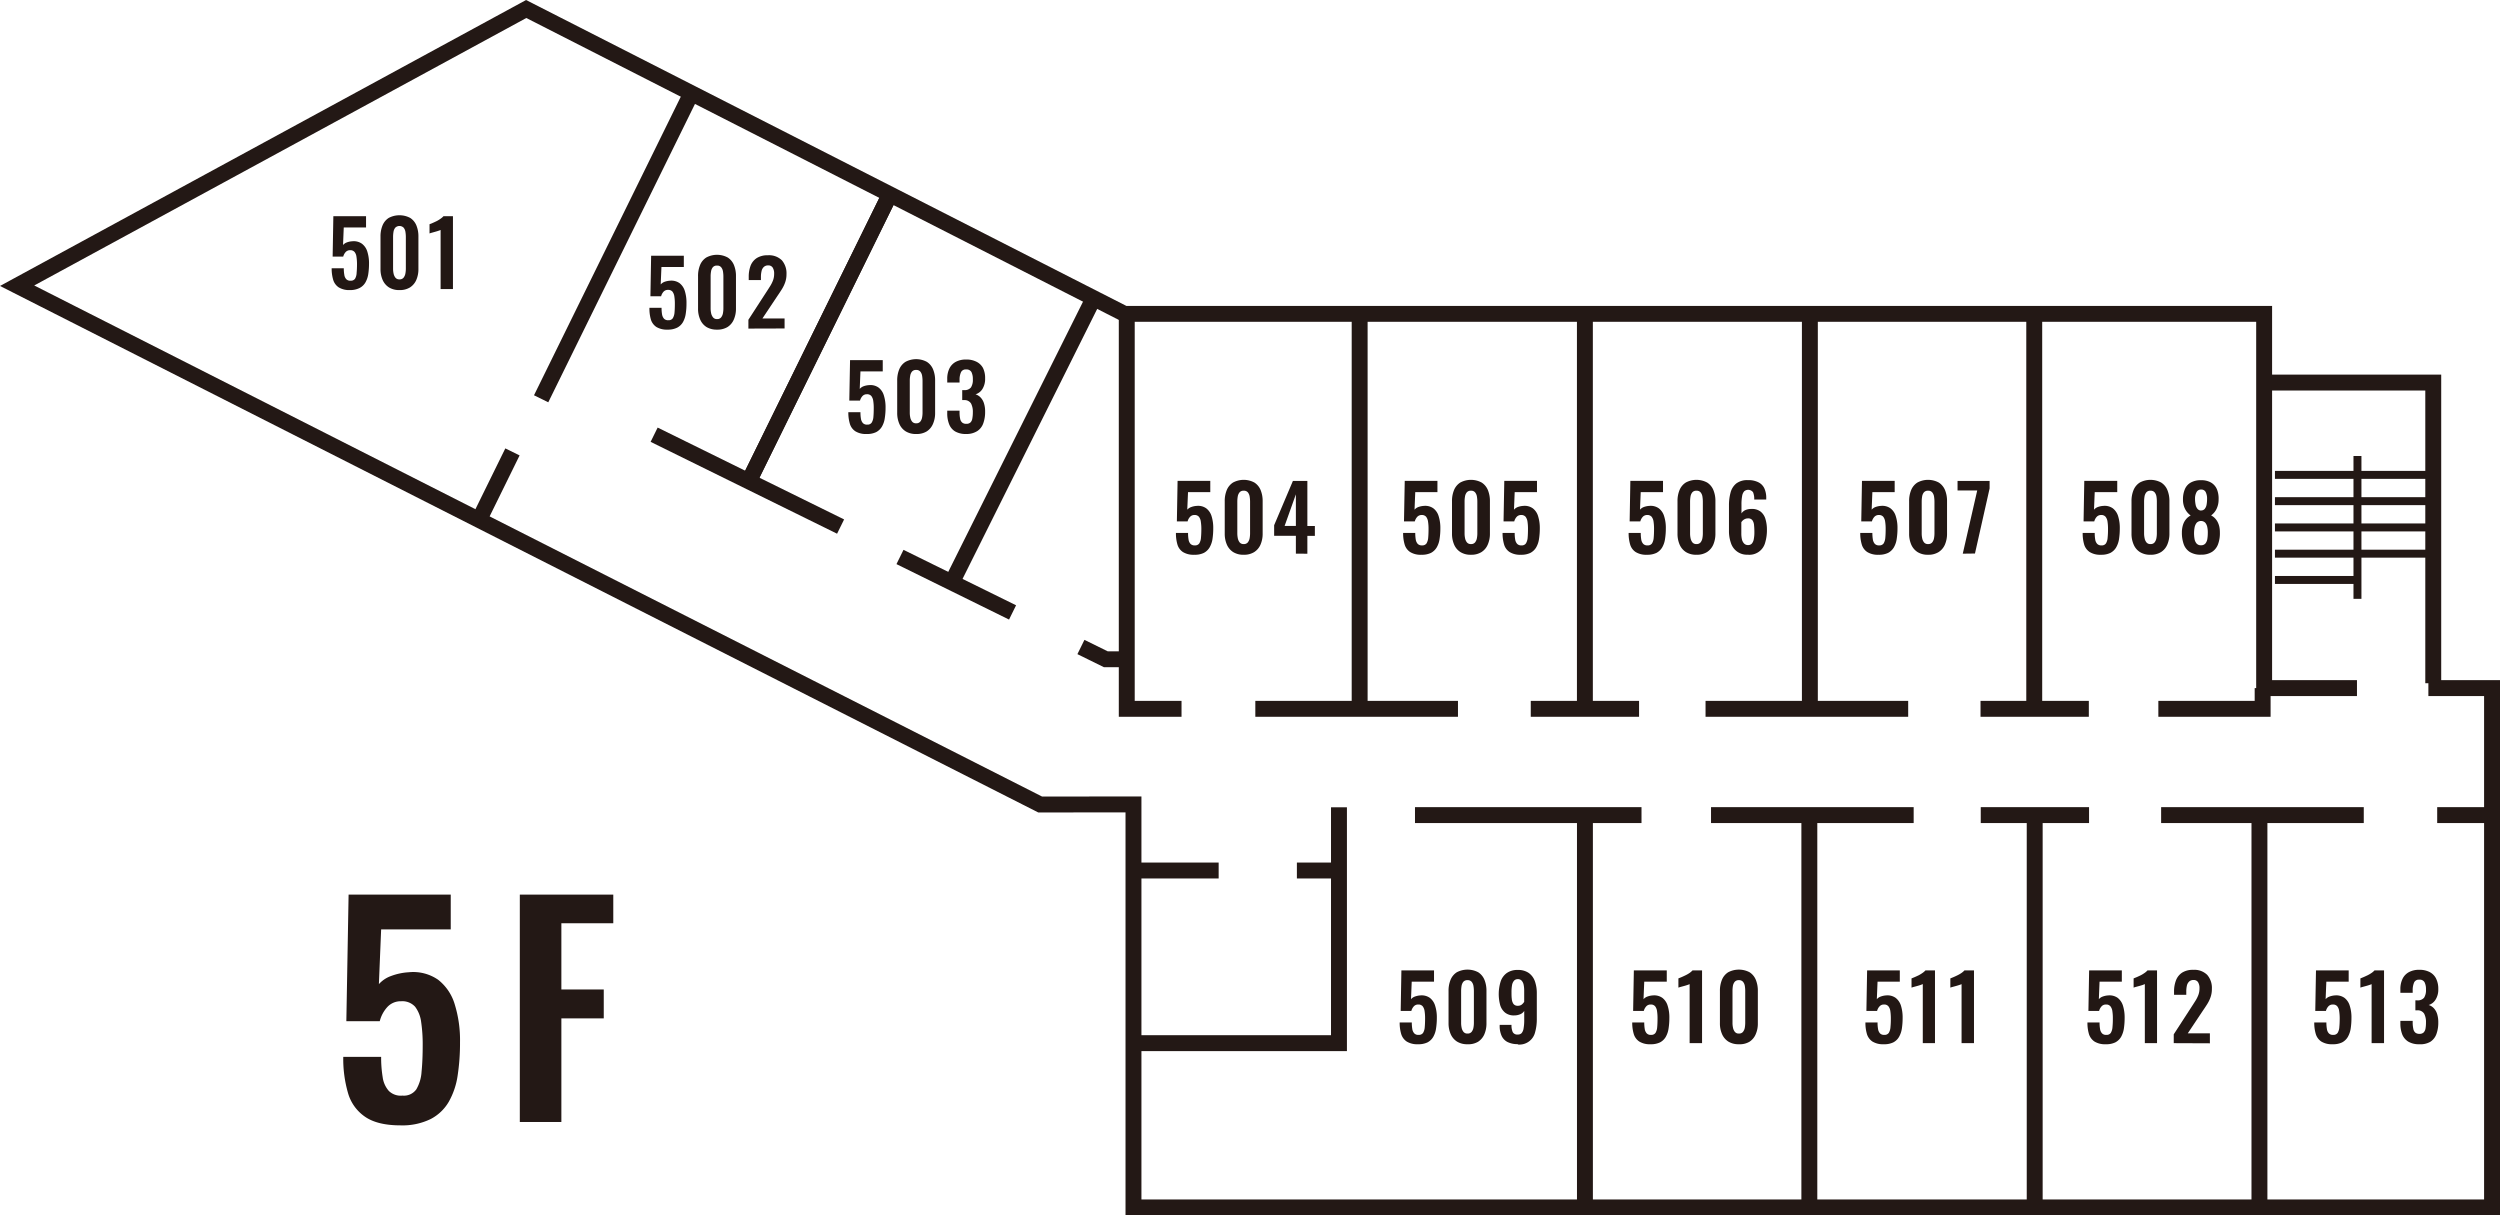 <?xml version="1.0" encoding="utf-8"?><svg xmlns="http://www.w3.org/2000/svg" viewBox="0 0 665.96 323.76"><defs><style>.cls-1,.cls-2{fill:none;stroke:#231815;stroke-miterlimit:10;}.cls-1{stroke-width:4.24px;}.cls-2{stroke-width:2.12px;}.cls-3{fill:#221714;}.cls-4{fill:#231815;}</style></defs><title>5f</title><g id="レイヤー_2" data-name="レイヤー 2"><g id="ROOM下層"><polyline class="cls-1" points="627.86 183.3 603.13 183.3 603.13 83.61 299.54 83.61 140.17 2.4 4.56 76.11 277.09 214.31 301.94 214.28 301.94 321.64 663.84 321.64 663.84 183.3 646.88 183.3"/><line class="cls-1" x1="422.19" y1="83.29" x2="422.19" y2="190.25"/><line class="cls-1" x1="362.19" y1="83.29" x2="362.19" y2="190.25"/><line class="cls-1" x1="541.89" y1="83.29" x2="541.89" y2="190.25"/><polyline class="cls-1" points="314.74 188.82 300.15 188.82 300.15 83.61"/><line class="cls-1" x1="388.38" y1="188.82" x2="334.4" y2="188.82"/><line class="cls-1" x1="482.12" y1="83.29" x2="482.12" y2="190.25"/><line class="cls-1" x1="508.31" y1="188.82" x2="454.33" y2="188.82"/><line class="cls-1" x1="601.88" y1="322.66" x2="601.88" y2="215.69"/><line class="cls-1" x1="575.69" y1="217.13" x2="629.67" y2="217.13"/><line class="cls-1" x1="649.23" y1="217.13" x2="664.56" y2="217.13"/><line class="cls-1" x1="481.98" y1="322.66" x2="481.98" y2="215.69"/><line class="cls-1" x1="455.79" y1="217.13" x2="509.77" y2="217.13"/><line class="cls-1" x1="376.93" y1="217.13" x2="437.27" y2="217.13"/><polyline class="cls-1" points="574.95 188.82 602.73 188.82 602.73 183.3"/><polyline class="cls-1" points="604.43 101.91 648.18 101.91 648.18 182"/><line class="cls-2" x1="627.99" y1="121.47" x2="627.99" y2="159.52"/><line class="cls-1" x1="542.01" y1="217.17" x2="542.01" y2="321.64"/><line class="cls-1" x1="422.2" y1="217.17" x2="422.2" y2="321.64"/><line class="cls-2" x1="606.01" y1="126.5" x2="648" y2="126.5"/><line class="cls-2" x1="606.01" y1="133.5" x2="648" y2="133.5"/><line class="cls-2" x1="606.01" y1="140.5" x2="648" y2="140.5"/><line class="cls-2" x1="606.01" y1="147.49" x2="648" y2="147.49"/><line class="cls-2" x1="606.01" y1="154.49" x2="628.08" y2="154.49"/><polyline class="cls-1" points="356.68 215.05 356.68 277.88 301.94 277.88"/><line class="cls-1" x1="345.47" y1="231.89" x2="356.68" y2="231.89"/><line class="cls-1" x1="301.78" y1="231.89" x2="324.63" y2="231.89"/><line class="cls-1" x1="527.64" y1="217.13" x2="556.49" y2="217.13"/><line class="cls-1" x1="527.58" y1="188.82" x2="556.43" y2="188.82"/><line class="cls-1" x1="407.77" y1="188.82" x2="436.62" y2="188.82"/><line class="cls-1" x1="236.53" y1="52.85" x2="199.47" y2="128.22"/><line class="cls-1" x1="239.74" y1="148.37" x2="269.73" y2="163.14"/><line class="cls-1" x1="174.25" y1="115.8" x2="223.92" y2="140.27"/><line class="cls-1" x1="253.57" y1="155.14" x2="291.33" y2="79.43"/><polyline class="cls-1" points="287.94 172.35 294.58 175.62 300.24 175.62"/><line class="cls-1" x1="236.53" y1="52.85" x2="199.47" y2="128.22"/><line class="cls-1" x1="183.38" y1="26.44" x2="144.15" y2="106.23"/><line class="cls-1" x1="136.51" y1="120.38" x2="127.47" y2="138.77"/><path class="cls-3" d="M93.23,77.27a5.34,5.34,0,0,1-3-.72,3.68,3.68,0,0,1-1.47-2,10.44,10.44,0,0,1-.41-3.08h3.23a9.85,9.85,0,0,0,.14,1.73,2.15,2.15,0,0,0,.52,1.17,1.45,1.45,0,0,0,1.16.4,1.31,1.31,0,0,0,1.19-.54A3.38,3.38,0,0,0,95,72.68c.06-.64.1-1.4.1-2.26a12.42,12.42,0,0,0-.14-2,2.54,2.54,0,0,0-.51-1.3,1.47,1.47,0,0,0-1.2-.47,1.56,1.56,0,0,0-1.15.47,2.91,2.91,0,0,0-.67,1.23H88.61L88.8,57.6h8.71v3H91.57l-.19,4.67a2.43,2.43,0,0,1,1-.69,4.83,4.83,0,0,1,1.52-.31,3.72,3.72,0,0,1,2.49.64A4.12,4.12,0,0,1,97.84,67a10.17,10.17,0,0,1,.46,3.26A18.89,18.89,0,0,1,98.1,73a6.44,6.44,0,0,1-.76,2.24,3.83,3.83,0,0,1-1.54,1.47A5.48,5.48,0,0,1,93.23,77.27Z"/><path class="cls-3" d="M106.41,77.27a5.08,5.08,0,0,1-2.81-.72,4.5,4.5,0,0,1-1.68-2,7.21,7.21,0,0,1-.56-2.92V63.05a7.66,7.66,0,0,1,.54-3,4.34,4.34,0,0,1,1.65-2,6.12,6.12,0,0,1,5.72,0,4.34,4.34,0,0,1,1.65,2,7.66,7.66,0,0,1,.54,3v8.59a7.21,7.21,0,0,1-.56,2.92,4.5,4.5,0,0,1-1.68,2A5.08,5.08,0,0,1,106.41,77.27Zm0-2.85a1.31,1.31,0,0,0,1.1-.46,2.45,2.45,0,0,0,.48-1.1,6.88,6.88,0,0,0,.12-1.26V63.1a8.42,8.42,0,0,0-.11-1.33,2.33,2.33,0,0,0-.47-1.11,1.59,1.59,0,0,0-2.24,0,2.33,2.33,0,0,0-.47,1.11,8.42,8.42,0,0,0-.11,1.33v8.5a6.13,6.13,0,0,0,.13,1.26,2.58,2.58,0,0,0,.49,1.1A1.28,1.28,0,0,0,106.41,74.42Z"/><path class="cls-3" d="M117.37,77V61.26a4.39,4.39,0,0,1-.56.21c-.28.1-.59.19-.92.28L115,62a5.6,5.6,0,0,0-.58.19V59.73l.84-.34c.33-.14.69-.31,1.06-.49a7.6,7.6,0,0,0,1-.61,4.06,4.06,0,0,0,.81-.69h2.53V77Z"/><path class="cls-3" d="M177.85,87.81a5.41,5.41,0,0,1-3-.71,3.68,3.68,0,0,1-1.47-2A10.44,10.44,0,0,1,173,82h3.23a9.92,9.92,0,0,0,.13,1.73,2.27,2.27,0,0,0,.53,1.17,1.47,1.47,0,0,0,1.16.4,1.29,1.29,0,0,0,1.18-.54,3.51,3.51,0,0,0,.45-1.51c.06-.64.09-1.4.09-2.26a12.52,12.52,0,0,0-.13-2,2.81,2.81,0,0,0-.51-1.31,1.48,1.48,0,0,0-1.2-.46,1.54,1.54,0,0,0-1.15.46,2.9,2.9,0,0,0-.67,1.24h-2.85l.19-10.8h8.71v3H176.2L176,75.78a2.54,2.54,0,0,1,1-.7,5.39,5.39,0,0,1,1.52-.31,3.78,3.78,0,0,1,2.49.65,4.12,4.12,0,0,1,1.41,2.08,10.43,10.43,0,0,1,.45,3.26,17.65,17.65,0,0,1-.2,2.82,6.43,6.43,0,0,1-.75,2.24,3.79,3.79,0,0,1-1.55,1.47A5.49,5.49,0,0,1,177.85,87.81Z"/><path class="cls-3" d="M191,87.81a5.2,5.2,0,0,1-2.82-.71,4.41,4.41,0,0,1-1.67-2,7.08,7.08,0,0,1-.56-2.92V73.6a7.62,7.62,0,0,1,.54-3,4.28,4.28,0,0,1,1.65-2,6,6,0,0,1,5.72,0,4.34,4.34,0,0,1,1.65,2,7.62,7.62,0,0,1,.54,3v8.59a7.08,7.08,0,0,1-.57,2.92,4.41,4.41,0,0,1-1.67,2A5.16,5.16,0,0,1,191,87.81ZM191,85a1.31,1.31,0,0,0,1.1-.46,2.45,2.45,0,0,0,.48-1.1,6.91,6.91,0,0,0,.12-1.27V73.65a8.42,8.42,0,0,0-.11-1.33,2.33,2.33,0,0,0-.47-1.11,1.32,1.32,0,0,0-1.12-.46,1.34,1.34,0,0,0-1.13.46,2.32,2.32,0,0,0-.46,1.11,7.39,7.39,0,0,0-.11,1.33v8.49a6.15,6.15,0,0,0,.13,1.27,2.58,2.58,0,0,0,.49,1.1A1.28,1.28,0,0,0,191,85Z"/><path class="cls-3" d="M199.36,87.53V85.18l4.79-7.39q.53-.81,1-1.56a8.52,8.52,0,0,0,.77-1.54,5,5,0,0,0,.3-1.76,2.92,2.92,0,0,0-.39-1.65,1.33,1.33,0,0,0-1.19-.58,1.62,1.62,0,0,0-1.2.44,2.15,2.15,0,0,0-.58,1.12,6.59,6.59,0,0,0-.16,1.53v.82h-3.25v-.87a8.27,8.27,0,0,1,.51-3,4.27,4.27,0,0,1,1.64-2,5.29,5.29,0,0,1,2.94-.74,4.88,4.88,0,0,1,3.74,1.34A5.31,5.31,0,0,1,209.51,73a6.46,6.46,0,0,1-.34,2.17,8.94,8.94,0,0,1-.88,1.85c-.37.59-.77,1.2-1.2,1.82l-4,6H209v2.66Z"/><path class="cls-3" d="M230.86,115.61a5.32,5.32,0,0,1-3-.72,3.62,3.62,0,0,1-1.47-2,10.56,10.56,0,0,1-.41-3.09h3.23a10,10,0,0,0,.13,1.74,2.27,2.27,0,0,0,.53,1.17,1.47,1.47,0,0,0,1.16.4,1.29,1.29,0,0,0,1.18-.54,3.37,3.37,0,0,0,.45-1.51c.06-.65.09-1.4.09-2.26a12.43,12.43,0,0,0-.13-2,2.77,2.77,0,0,0-.51-1.31,1.48,1.48,0,0,0-1.2-.47,1.55,1.55,0,0,0-1.15.47,2.91,2.91,0,0,0-.67,1.23h-2.85l.2-10.79h8.71v3h-5.94l-.19,4.67a2.54,2.54,0,0,1,1-.7,5.13,5.13,0,0,1,1.52-.31,3.72,3.72,0,0,1,2.49.65,4.07,4.07,0,0,1,1.41,2.08,10.39,10.39,0,0,1,.46,3.25,17.72,17.72,0,0,1-.21,2.83,6.18,6.18,0,0,1-.75,2.23,3.88,3.88,0,0,1-1.55,1.48A5.46,5.46,0,0,1,230.86,115.61Z"/><path class="cls-3" d="M244.05,115.61a5.05,5.05,0,0,1-2.81-.72,4.41,4.41,0,0,1-1.68-2A7.24,7.24,0,0,1,239,110V101.4a7.62,7.62,0,0,1,.54-3,4.34,4.34,0,0,1,1.65-2,6,6,0,0,1,5.72,0,4.34,4.34,0,0,1,1.65,2,7.62,7.62,0,0,1,.54,3V110a7.08,7.08,0,0,1-.57,2.92,4.39,4.39,0,0,1-1.67,2A5.08,5.08,0,0,1,244.05,115.61Zm0-2.85a1.33,1.33,0,0,0,1.1-.45,2.45,2.45,0,0,0,.48-1.1,6.91,6.91,0,0,0,.12-1.27v-8.49a8.42,8.42,0,0,0-.11-1.33,2.33,2.33,0,0,0-.47-1.11,1.32,1.32,0,0,0-1.12-.46,1.34,1.34,0,0,0-1.13.46,2.32,2.32,0,0,0-.46,1.11,7.39,7.39,0,0,0-.11,1.33v8.49a6.15,6.15,0,0,0,.13,1.27,2.58,2.58,0,0,0,.49,1.1A1.3,1.3,0,0,0,244.05,112.76Z"/><path class="cls-3" d="M257.38,115.61a5.64,5.64,0,0,1-2.94-.68,3.86,3.86,0,0,1-1.61-1.94,7.75,7.75,0,0,1-.5-2.93v-.67h3.28V110a8.33,8.33,0,0,0,.16,1.56,1.77,1.77,0,0,0,.54,1,1.6,1.6,0,0,0,1.09.34,1.54,1.54,0,0,0,1.11-.36,1.85,1.85,0,0,0,.5-1.06,8.68,8.68,0,0,0,.14-1.65,4.88,4.88,0,0,0-.47-2.33,2,2,0,0,0-1.81-.92h-.55v-2.66h.5a2.16,2.16,0,0,0,1.82-.7,3.72,3.72,0,0,0,.51-2.19,4.22,4.22,0,0,0-.37-1.92,1.48,1.48,0,0,0-1.43-.69,1.35,1.35,0,0,0-1.37.76,4.91,4.91,0,0,0-.37,2v.72h-3.28v-.93a6.22,6.22,0,0,1,.58-2.82,4.06,4.06,0,0,1,1.71-1.77,5.73,5.73,0,0,1,2.73-.61,5.86,5.86,0,0,1,2.78.6A4,4,0,0,1,261.84,98a6,6,0,0,1,.58,2.78,5.1,5.1,0,0,1-.71,2.83,3.31,3.31,0,0,1-1.85,1.43,3.19,3.19,0,0,1,1.34.83,3.84,3.84,0,0,1,.9,1.53,7,7,0,0,1,.32,2.29,8.79,8.79,0,0,1-.49,3.07,4.06,4.06,0,0,1-1.6,2.07A5.28,5.28,0,0,1,257.38,115.61Z"/><path class="cls-3" d="M318.12,147.78a5.34,5.34,0,0,1-3-.72,3.62,3.62,0,0,1-1.47-2,10.58,10.58,0,0,1-.4-3.09h3.23a10,10,0,0,0,.13,1.74,2.19,2.19,0,0,0,.52,1.17,1.48,1.48,0,0,0,1.16.4,1.31,1.31,0,0,0,1.19-.54,3.38,3.38,0,0,0,.44-1.51c.06-.65.1-1.4.1-2.26a12.33,12.33,0,0,0-.14-2,2.58,2.58,0,0,0-.51-1.31,1.45,1.45,0,0,0-1.2-.47,1.52,1.52,0,0,0-1.14.47,2.71,2.71,0,0,0-.67,1.23H313.5l.19-10.79h8.71v3h-5.93l-.2,4.67a2.51,2.51,0,0,1,1.05-.7,5.06,5.06,0,0,1,1.51-.31,3.71,3.71,0,0,1,2.49.65,4.15,4.15,0,0,1,1.42,2.08,10.41,10.41,0,0,1,.45,3.25,19,19,0,0,1-.2,2.83,6.38,6.38,0,0,1-.76,2.23,3.92,3.92,0,0,1-1.54,1.48A5.49,5.49,0,0,1,318.12,147.78Z"/><path class="cls-3" d="M331.3,147.78a5.08,5.08,0,0,1-2.81-.72,4.47,4.47,0,0,1-1.68-2,7.24,7.24,0,0,1-.56-2.92v-8.59a7.62,7.62,0,0,1,.54-3,4.34,4.34,0,0,1,1.65-2,6,6,0,0,1,5.72,0,4.34,4.34,0,0,1,1.65,2,7.62,7.62,0,0,1,.54,3v8.59a7.24,7.24,0,0,1-.56,2.92,4.47,4.47,0,0,1-1.68,2A5.08,5.08,0,0,1,331.3,147.78Zm0-2.85a1.32,1.32,0,0,0,1.1-.45,2.45,2.45,0,0,0,.48-1.1,6.91,6.91,0,0,0,.12-1.27v-8.49a8.42,8.42,0,0,0-.11-1.33,2.42,2.42,0,0,0-.46-1.11,1.34,1.34,0,0,0-1.13-.46,1.32,1.32,0,0,0-1.12.46,2.33,2.33,0,0,0-.47,1.11,8.42,8.42,0,0,0-.11,1.33v8.49a6.93,6.93,0,0,0,.13,1.27,2.7,2.7,0,0,0,.49,1.1A1.3,1.3,0,0,0,331.3,144.93Z"/><path class="cls-3" d="M345.2,147.49v-4.76h-5.79v-2.82l5-11.8h3.85v12h2v2.63h-2v4.76Zm-3-7.39h3v-8.42Z"/><path class="cls-3" d="M378.65,147.78a5.32,5.32,0,0,1-3-.72,3.62,3.62,0,0,1-1.47-2,10.56,10.56,0,0,1-.41-3.09H377a11,11,0,0,0,.13,1.74,2.27,2.27,0,0,0,.53,1.17,1.47,1.47,0,0,0,1.16.4,1.32,1.32,0,0,0,1.19-.54,3.51,3.51,0,0,0,.44-1.51c.06-.65.09-1.4.09-2.26a12.43,12.43,0,0,0-.13-2,2.77,2.77,0,0,0-.51-1.31,1.48,1.48,0,0,0-1.2-.47,1.56,1.56,0,0,0-1.15.47,2.91,2.91,0,0,0-.67,1.23H374l.2-10.79h8.71v3H377l-.19,4.67a2.54,2.54,0,0,1,1-.7,5.13,5.13,0,0,1,1.52-.31,3.72,3.72,0,0,1,2.49.65,4.07,4.07,0,0,1,1.41,2.08,10.39,10.39,0,0,1,.46,3.25,17.72,17.72,0,0,1-.21,2.83,6.18,6.18,0,0,1-.75,2.23,3.92,3.92,0,0,1-1.54,1.48A5.53,5.53,0,0,1,378.65,147.78Z"/><path class="cls-3" d="M391.84,147.78a5.05,5.05,0,0,1-2.81-.72,4.41,4.41,0,0,1-1.68-2,7.24,7.24,0,0,1-.56-2.92v-8.59a7.62,7.62,0,0,1,.54-3,4.34,4.34,0,0,1,1.65-2,6,6,0,0,1,5.72,0,4.34,4.34,0,0,1,1.65,2,7.62,7.62,0,0,1,.54,3v8.59a7.08,7.08,0,0,1-.57,2.92,4.39,4.39,0,0,1-1.67,2A5.08,5.08,0,0,1,391.84,147.78Zm0-2.85a1.33,1.33,0,0,0,1.1-.45,2.45,2.45,0,0,0,.48-1.1,6.91,6.91,0,0,0,.12-1.27v-8.49a8.42,8.42,0,0,0-.11-1.33,2.33,2.33,0,0,0-.47-1.11,1.32,1.32,0,0,0-1.12-.46,1.34,1.34,0,0,0-1.13.46,2.32,2.32,0,0,0-.46,1.11,7.39,7.39,0,0,0-.11,1.33v8.49a6.15,6.15,0,0,0,.13,1.27,2.58,2.58,0,0,0,.49,1.1A1.3,1.3,0,0,0,391.84,144.93Z"/><path class="cls-3" d="M405.14,147.78a5.32,5.32,0,0,1-3-.72,3.62,3.62,0,0,1-1.47-2,10.56,10.56,0,0,1-.41-3.09h3.23a10,10,0,0,0,.13,1.74,2.27,2.27,0,0,0,.53,1.17,1.47,1.47,0,0,0,1.16.4,1.29,1.29,0,0,0,1.18-.54,3.37,3.37,0,0,0,.45-1.51c.06-.65.09-1.4.09-2.26a12.43,12.43,0,0,0-.13-2,2.77,2.77,0,0,0-.51-1.31,1.48,1.48,0,0,0-1.2-.47,1.55,1.55,0,0,0-1.15.47,2.91,2.91,0,0,0-.67,1.23h-2.85l.2-10.79h8.71v3h-5.94l-.19,4.67a2.54,2.54,0,0,1,1-.7,5.13,5.13,0,0,1,1.52-.31,3.72,3.72,0,0,1,2.49.65,4.07,4.07,0,0,1,1.41,2.08,10.39,10.39,0,0,1,.46,3.25,17.72,17.72,0,0,1-.21,2.83,6.18,6.18,0,0,1-.75,2.23,3.88,3.88,0,0,1-1.55,1.48A5.46,5.46,0,0,1,405.14,147.78Z"/><path class="cls-3" d="M438.72,147.78a5.32,5.32,0,0,1-3-.72,3.62,3.62,0,0,1-1.47-2,10.56,10.56,0,0,1-.41-3.09h3.23a11,11,0,0,0,.13,1.74,2.27,2.27,0,0,0,.53,1.17,1.47,1.47,0,0,0,1.16.4,1.31,1.31,0,0,0,1.19-.54,3.38,3.38,0,0,0,.44-1.51c.06-.65.09-1.4.09-2.26a12.43,12.43,0,0,0-.13-2,2.67,2.67,0,0,0-.51-1.31,1.47,1.47,0,0,0-1.2-.47,1.56,1.56,0,0,0-1.15.47,2.91,2.91,0,0,0-.67,1.23h-2.84l.19-10.79H443v3h-5.94l-.19,4.67a2.54,2.54,0,0,1,1-.7,5.13,5.13,0,0,1,1.52-.31,3.72,3.72,0,0,1,2.49.65,4.07,4.07,0,0,1,1.41,2.08,10.11,10.11,0,0,1,.46,3.25,17.72,17.72,0,0,1-.21,2.83,6.18,6.18,0,0,1-.75,2.23,3.92,3.92,0,0,1-1.54,1.48A5.53,5.53,0,0,1,438.72,147.78Z"/><path class="cls-3" d="M451.91,147.78a5.08,5.08,0,0,1-2.81-.72,4.47,4.47,0,0,1-1.68-2,7.24,7.24,0,0,1-.56-2.92v-8.59a7.62,7.62,0,0,1,.54-3,4.34,4.34,0,0,1,1.65-2,6,6,0,0,1,5.72,0,4.34,4.34,0,0,1,1.65,2,7.62,7.62,0,0,1,.54,3v8.59a7.24,7.24,0,0,1-.56,2.92,4.47,4.47,0,0,1-1.68,2A5.08,5.08,0,0,1,451.91,147.78Zm0-2.85a1.33,1.33,0,0,0,1.1-.45,2.45,2.45,0,0,0,.48-1.1,6.91,6.91,0,0,0,.12-1.27v-8.49a8.42,8.42,0,0,0-.11-1.33,2.33,2.33,0,0,0-.47-1.11,1.32,1.32,0,0,0-1.12-.46,1.34,1.34,0,0,0-1.13.46,2.42,2.42,0,0,0-.46,1.11,8.42,8.42,0,0,0-.11,1.33v8.49a6.15,6.15,0,0,0,.13,1.27,2.58,2.58,0,0,0,.49,1.1A1.3,1.3,0,0,0,451.91,144.93Z"/><path class="cls-3" d="M465.64,147.76a4.46,4.46,0,0,1-4.55-3.12,9.51,9.51,0,0,1-.52-3.25V134.6a12.77,12.77,0,0,1,.43-3.41,4.62,4.62,0,0,1,1.53-2.41,4.84,4.84,0,0,1,3.09-.88,5.84,5.84,0,0,1,2.76.56A3.42,3.42,0,0,1,470,130.1a6.18,6.18,0,0,1,.5,2.65,1,1,0,0,0,0,.16c0,.06,0,.11,0,.16H467.3a4.76,4.76,0,0,0-.31-1.94,1.63,1.63,0,0,0-2.35-.27,2.47,2.47,0,0,0-.56,1.26,12,12,0,0,0-.18,2.33v2.32a2.36,2.36,0,0,1,1-.87,3.81,3.81,0,0,1,1.6-.32,3.75,3.75,0,0,1,2.48.69,3.9,3.9,0,0,1,1.31,2,9.81,9.81,0,0,1,.39,2.89,11.43,11.43,0,0,1-.47,3.39,4.34,4.34,0,0,1-4.58,3.22Zm0-2.56a1.31,1.31,0,0,0,1.05-.43,2.55,2.55,0,0,0,.5-1.2,9.43,9.43,0,0,0,.15-1.79,17.42,17.42,0,0,0-.09-1.88,2.61,2.61,0,0,0-.44-1.32,1.38,1.38,0,0,0-1.2-.49,1.71,1.71,0,0,0-.75.16,2.15,2.15,0,0,0-1,.87v3a7.23,7.23,0,0,0,.15,1.51,2.42,2.42,0,0,0,.55,1.11A1.41,1.41,0,0,0,465.67,145.2Z"/><path class="cls-3" d="M500.42,147.78a5.32,5.32,0,0,1-3-.72,3.62,3.62,0,0,1-1.47-2,10.56,10.56,0,0,1-.41-3.09h3.23a11,11,0,0,0,.13,1.74,2.27,2.27,0,0,0,.53,1.17,1.47,1.47,0,0,0,1.16.4,1.32,1.32,0,0,0,1.19-.54,3.51,3.51,0,0,0,.44-1.51c.06-.65.09-1.4.09-2.26a12.43,12.43,0,0,0-.13-2,2.77,2.77,0,0,0-.51-1.31,1.48,1.48,0,0,0-1.2-.47,1.56,1.56,0,0,0-1.15.47,2.91,2.91,0,0,0-.67,1.23h-2.84l.19-10.79h8.71v3h-5.94l-.19,4.67a2.54,2.54,0,0,1,1-.7,5.13,5.13,0,0,1,1.52-.31,3.72,3.72,0,0,1,2.49.65,4.07,4.07,0,0,1,1.41,2.08,10.11,10.11,0,0,1,.46,3.25,17.72,17.72,0,0,1-.21,2.83,6.18,6.18,0,0,1-.75,2.23,3.92,3.92,0,0,1-1.54,1.48A5.53,5.53,0,0,1,500.42,147.78Z"/><path class="cls-3" d="M513.61,147.78a5.08,5.08,0,0,1-2.81-.72,4.47,4.47,0,0,1-1.68-2,7.24,7.24,0,0,1-.56-2.92v-8.59a7.62,7.62,0,0,1,.54-3,4.34,4.34,0,0,1,1.65-2,6,6,0,0,1,5.72,0,4.34,4.34,0,0,1,1.65,2,7.62,7.62,0,0,1,.54,3v8.59a7.24,7.24,0,0,1-.56,2.92,4.47,4.47,0,0,1-1.68,2A5.08,5.08,0,0,1,513.61,147.78Zm0-2.85a1.33,1.33,0,0,0,1.1-.45,2.45,2.45,0,0,0,.48-1.1,6.91,6.91,0,0,0,.12-1.27v-8.49a8.42,8.42,0,0,0-.11-1.33,2.33,2.33,0,0,0-.47-1.11,1.32,1.32,0,0,0-1.12-.46,1.34,1.34,0,0,0-1.13.46,2.32,2.32,0,0,0-.46,1.11,8.42,8.42,0,0,0-.11,1.33v8.49a6.15,6.15,0,0,0,.13,1.27,2.58,2.58,0,0,0,.49,1.1A1.3,1.3,0,0,0,513.61,144.93Z"/><path class="cls-3" d="M522.85,147.49l3.85-16.84h-5.24v-2.54H530v2l-3.9,17.34Z"/><path class="cls-3" d="M559.67,147.78a5.32,5.32,0,0,1-3-.72,3.68,3.68,0,0,1-1.48-2,10.58,10.58,0,0,1-.4-3.09H558a10,10,0,0,0,.13,1.74,2.2,2.2,0,0,0,.53,1.17,1.47,1.47,0,0,0,1.16.4,1.29,1.29,0,0,0,1.18-.54,3.38,3.38,0,0,0,.44-1.51,21.45,21.45,0,0,0,.1-2.26,12.43,12.43,0,0,0-.13-2,2.67,2.67,0,0,0-.52-1.31,1.45,1.45,0,0,0-1.19-.47,1.53,1.53,0,0,0-1.15.47,2.81,2.81,0,0,0-.67,1.23h-2.85l.19-10.79H564v3H558l-.19,4.67a2.47,2.47,0,0,1,1-.7,5.06,5.06,0,0,1,1.52-.31,3.72,3.72,0,0,1,2.49.65,4.2,4.2,0,0,1,1.41,2.08,10.41,10.41,0,0,1,.45,3.25,19,19,0,0,1-.2,2.83,6.38,6.38,0,0,1-.76,2.23,3.85,3.85,0,0,1-1.54,1.48A5.49,5.49,0,0,1,559.67,147.78Z"/><path class="cls-3" d="M572.85,147.78a5.08,5.08,0,0,1-2.81-.72,4.39,4.39,0,0,1-1.67-2,7.08,7.08,0,0,1-.57-2.92v-8.59a7.62,7.62,0,0,1,.54-3,4.34,4.34,0,0,1,1.65-2,6,6,0,0,1,5.72,0,4.28,4.28,0,0,1,1.65,2,7.62,7.62,0,0,1,.54,3v8.59a7.24,7.24,0,0,1-.56,2.92,4.39,4.39,0,0,1-1.67,2A5.11,5.11,0,0,1,572.85,147.78Zm0-2.85a1.3,1.3,0,0,0,1.1-.45,2.45,2.45,0,0,0,.48-1.1,6.91,6.91,0,0,0,.12-1.27v-8.49a8.42,8.42,0,0,0-.1-1.33,2.43,2.43,0,0,0-.47-1.11,1.34,1.34,0,0,0-1.13-.46,1.32,1.32,0,0,0-1.12.46,2.33,2.33,0,0,0-.47,1.11,8.42,8.42,0,0,0-.11,1.33v8.49a6.17,6.17,0,0,0,.14,1.27,2.46,2.46,0,0,0,.49,1.1A1.28,1.28,0,0,0,572.85,144.93Z"/><path class="cls-3" d="M586.3,147.76a5.35,5.35,0,0,1-3-.74,4.09,4.09,0,0,1-1.6-2.07,9.06,9.06,0,0,1-.48-3.08,6.74,6.74,0,0,1,.16-1.54,5,5,0,0,1,.45-1.28,4.49,4.49,0,0,1,.73-1,4.1,4.1,0,0,1,1-.73,4.82,4.82,0,0,1-1.44-1.64,5.42,5.42,0,0,1-.61-2.64,6.73,6.73,0,0,1,.51-2.74,3.62,3.62,0,0,1,1.59-1.77,5.34,5.34,0,0,1,2.68-.61,5.14,5.14,0,0,1,2.68.62,3.77,3.77,0,0,1,1.57,1.77A6.38,6.38,0,0,1,591,133a5.65,5.65,0,0,1-.59,2.65A4.62,4.62,0,0,1,589,137.3a3.91,3.91,0,0,1,1,.73,4.2,4.2,0,0,1,.73,1,5.37,5.37,0,0,1,.46,1.28,7.38,7.38,0,0,1,.15,1.54,8.38,8.38,0,0,1-.47,3.08,4.15,4.15,0,0,1-1.6,2.07A5.32,5.32,0,0,1,586.3,147.76Zm0-2.51a1.46,1.46,0,0,0,1.19-.48,2.52,2.52,0,0,0,.51-1.21,9.29,9.29,0,0,0,.12-1.5,6.67,6.67,0,0,0-.12-1.56,2.67,2.67,0,0,0-.54-1.24,1.62,1.62,0,0,0-2.3,0,2.92,2.92,0,0,0-.55,1.22,8,8,0,0,0-.15,1.58,8.4,8.4,0,0,0,.13,1.51,2.46,2.46,0,0,0,.54,1.21A1.47,1.47,0,0,0,586.3,145.25Zm0-9.27a1.26,1.26,0,0,0,1-.41,2.45,2.45,0,0,0,.49-1.09,8.36,8.36,0,0,0,.14-1.58,3.92,3.92,0,0,0-.36-1.8,1.26,1.26,0,0,0-1.22-.69,1.31,1.31,0,0,0-1.23.69,3.62,3.62,0,0,0-.4,1.77,7.81,7.81,0,0,0,.16,1.6,2.45,2.45,0,0,0,.51,1.1A1.29,1.29,0,0,0,586.3,136Z"/><path class="cls-3" d="M377.73,278.17a5.32,5.32,0,0,1-3-.72,3.68,3.68,0,0,1-1.47-2,10.44,10.44,0,0,1-.41-3.08h3.23a11,11,0,0,0,.13,1.73,2.23,2.23,0,0,0,.53,1.17,1.43,1.43,0,0,0,1.16.4,1.31,1.31,0,0,0,1.19-.54,3.38,3.38,0,0,0,.44-1.51c.06-.64.09-1.4.09-2.26a12.52,12.52,0,0,0-.13-2,2.73,2.73,0,0,0-.51-1.3,1.45,1.45,0,0,0-1.2-.47,1.52,1.52,0,0,0-1.15.47,2.91,2.91,0,0,0-.67,1.23h-2.84l.19-10.79H382v3h-5.94l-.19,4.67a2.43,2.43,0,0,1,1-.69,5.13,5.13,0,0,1,1.52-.32,3.78,3.78,0,0,1,2.49.65,4.12,4.12,0,0,1,1.41,2.08,10.17,10.17,0,0,1,.46,3.26,17.6,17.6,0,0,1-.21,2.82,6.23,6.23,0,0,1-.75,2.24,3.83,3.83,0,0,1-1.54,1.47A5.53,5.53,0,0,1,377.73,278.17Z"/><path class="cls-3" d="M390.92,278.17a5.08,5.08,0,0,1-2.81-.72,4.5,4.5,0,0,1-1.68-2,7.21,7.21,0,0,1-.56-2.92V264a7.66,7.66,0,0,1,.54-3,4.34,4.34,0,0,1,1.65-2,6.12,6.12,0,0,1,5.72,0,4.34,4.34,0,0,1,1.65,2,7.66,7.66,0,0,1,.54,3v8.59a7.21,7.21,0,0,1-.56,2.92,4.5,4.5,0,0,1-1.68,2A5.08,5.08,0,0,1,390.92,278.17Zm0-2.85a1.31,1.31,0,0,0,1.1-.46,2.45,2.45,0,0,0,.48-1.1,6.91,6.91,0,0,0,.12-1.27V264a8.42,8.42,0,0,0-.11-1.33,2.33,2.33,0,0,0-.47-1.11,1.35,1.35,0,0,0-1.12-.46,1.37,1.37,0,0,0-1.13.46,2.42,2.42,0,0,0-.46,1.11,8.42,8.42,0,0,0-.11,1.33v8.49a6.15,6.15,0,0,0,.13,1.27,2.58,2.58,0,0,0,.49,1.1A1.28,1.28,0,0,0,390.92,275.32Z"/><path class="cls-3" d="M404.32,278.14a5.85,5.85,0,0,1-2.75-.57,3.48,3.48,0,0,1-1.58-1.68,6.32,6.32,0,0,1-.5-2.68V273h3.15a4.43,4.43,0,0,0,.33,1.94,1.37,1.37,0,0,0,1.37.64,1.31,1.31,0,0,0,1-.38,2.52,2.52,0,0,0,.52-1.27,12.16,12.16,0,0,0,.17-2.32v-2.32a2.24,2.24,0,0,1-1,.86,4.07,4.07,0,0,1-1.61.34,3.73,3.73,0,0,1-2.47-.73,4.12,4.12,0,0,1-1.32-2,11.34,11.34,0,0,1,.11-6.28,4.55,4.55,0,0,1,1.63-2.27,4.85,4.85,0,0,1,2.94-.83,4.94,4.94,0,0,1,2.92.8,4.59,4.59,0,0,1,1.64,2.22,9.44,9.44,0,0,1,.51,3.23v6.86a12.62,12.62,0,0,1-.44,3.43,4.3,4.3,0,0,1-4.63,3.32Zm0-10.22a1.61,1.61,0,0,0,1.07-.33,3,3,0,0,0,.63-.72v-3a7.79,7.79,0,0,0-.14-1.52,2.35,2.35,0,0,0-.52-1.1,1.33,1.33,0,0,0-1.06-.42,1.29,1.29,0,0,0-1,.43,2.47,2.47,0,0,0-.52,1.19,10.44,10.44,0,0,0-.14,1.8c0,.69,0,1.31.08,1.87a2.68,2.68,0,0,0,.45,1.32A1.36,1.36,0,0,0,404.34,267.92Z"/><path class="cls-3" d="M439.68,278.17a5.32,5.32,0,0,1-3-.72,3.68,3.68,0,0,1-1.47-2,10.44,10.44,0,0,1-.41-3.08H438a11,11,0,0,0,.13,1.73,2.23,2.23,0,0,0,.53,1.17,1.43,1.43,0,0,0,1.16.4,1.31,1.31,0,0,0,1.19-.54,3.38,3.38,0,0,0,.44-1.51c.06-.64.09-1.4.09-2.26a12.52,12.52,0,0,0-.13-2,2.63,2.63,0,0,0-.51-1.3,1.44,1.44,0,0,0-1.2-.47,1.52,1.52,0,0,0-1.15.47,2.91,2.91,0,0,0-.67,1.23h-2.84l.19-10.79H444v3H438l-.19,4.67a2.43,2.43,0,0,1,1-.69,5.13,5.13,0,0,1,1.52-.32,3.78,3.78,0,0,1,2.49.65,4.12,4.12,0,0,1,1.41,2.08,10.17,10.17,0,0,1,.46,3.26,17.6,17.6,0,0,1-.21,2.82,6.23,6.23,0,0,1-.75,2.24,3.83,3.83,0,0,1-1.54,1.47A5.53,5.53,0,0,1,439.68,278.17Z"/><path class="cls-3" d="M450.09,277.88V262.16a5.64,5.64,0,0,1-.56.21c-.28.1-.58.19-.92.28l-.92.25a5.21,5.21,0,0,0-.59.19v-2.46c.23-.08.51-.2.84-.34s.69-.31,1.06-.49a8.37,8.37,0,0,0,1.06-.61,4.69,4.69,0,0,0,.8-.69h2.54v19.38Z"/><path class="cls-3" d="M463.21,278.17a5.11,5.11,0,0,1-2.82-.72,4.41,4.41,0,0,1-1.67-2,7,7,0,0,1-.56-2.92V264a7.66,7.66,0,0,1,.54-3,4.28,4.28,0,0,1,1.65-2,6.12,6.12,0,0,1,5.72,0,4.34,4.34,0,0,1,1.65,2,7.66,7.66,0,0,1,.54,3v8.59a7,7,0,0,1-.57,2.92,4.41,4.41,0,0,1-1.67,2A5.08,5.08,0,0,1,463.21,278.17Zm0-2.85a1.31,1.31,0,0,0,1.1-.46,2.45,2.45,0,0,0,.48-1.1,7.88,7.88,0,0,0,.11-1.27V264a8.42,8.42,0,0,0-.1-1.33,2.33,2.33,0,0,0-.47-1.11,1.35,1.35,0,0,0-1.12-.46,1.37,1.37,0,0,0-1.13.46,2.43,2.43,0,0,0-.47,1.11,8.42,8.42,0,0,0-.1,1.33v8.49a6.15,6.15,0,0,0,.13,1.27,2.58,2.58,0,0,0,.49,1.1A1.28,1.28,0,0,0,463.21,275.32Z"/><path class="cls-3" d="M501.79,278.17a5.34,5.34,0,0,1-3-.72,3.68,3.68,0,0,1-1.47-2,10.46,10.46,0,0,1-.4-3.08h3.23a9.92,9.92,0,0,0,.13,1.73,2.23,2.23,0,0,0,.52,1.17,1.45,1.45,0,0,0,1.16.4,1.31,1.31,0,0,0,1.19-.54,3.38,3.38,0,0,0,.44-1.51,21.32,21.32,0,0,0,.1-2.26,13.87,13.87,0,0,0-.13-2,2.63,2.63,0,0,0-.52-1.3,1.42,1.42,0,0,0-1.2-.47,1.49,1.49,0,0,0-1.14.47,2.71,2.71,0,0,0-.67,1.23h-2.85l.19-10.79h8.71v3h-5.93l-.19,4.67a2.32,2.32,0,0,1,1-.69,5.06,5.06,0,0,1,1.51-.32,3.75,3.75,0,0,1,2.49.65,4.19,4.19,0,0,1,1.42,2.08,10.48,10.48,0,0,1,.45,3.26,18.89,18.89,0,0,1-.2,2.82,6.44,6.44,0,0,1-.76,2.24,3.76,3.76,0,0,1-1.54,1.47A5.48,5.48,0,0,1,501.79,278.17Z"/><path class="cls-3" d="M512.2,277.88V262.16c-.1,0-.29.12-.57.21s-.58.19-.92.28l-.92.25a6,6,0,0,0-.59.19v-2.46c.23-.08.51-.2.84-.34s.69-.31,1.07-.49a9,9,0,0,0,1-.61,4.33,4.33,0,0,0,.8-.69h2.54v19.38Z"/><path class="cls-3" d="M522.53,277.88V262.16a5.64,5.64,0,0,1-.56.21c-.28.1-.59.19-.92.28l-.92.25a5.21,5.21,0,0,0-.59.19v-2.46c.23-.08.5-.2.84-.34s.69-.31,1.06-.49a8.37,8.37,0,0,0,1.06-.61,4.69,4.69,0,0,0,.8-.69h2.54v19.38Z"/><path class="cls-3" d="M560.94,278.17a5.32,5.32,0,0,1-3-.72,3.74,3.74,0,0,1-1.48-2,10.46,10.46,0,0,1-.4-3.08h3.23a9.92,9.92,0,0,0,.13,1.73,2.16,2.16,0,0,0,.53,1.17,1.43,1.43,0,0,0,1.16.4,1.29,1.29,0,0,0,1.18-.54,3.38,3.38,0,0,0,.44-1.51,21.32,21.32,0,0,0,.1-2.26,12.52,12.52,0,0,0-.13-2,2.63,2.63,0,0,0-.52-1.3,1.42,1.42,0,0,0-1.19-.47,1.49,1.49,0,0,0-1.15.47,2.81,2.81,0,0,0-.67,1.23h-2.85l.19-10.79h8.71v3h-5.93l-.19,4.67a2.37,2.37,0,0,1,1-.69,5.06,5.06,0,0,1,1.52-.32,3.78,3.78,0,0,1,2.49.65,4.24,4.24,0,0,1,1.41,2.08,10.48,10.48,0,0,1,.45,3.26,18.89,18.89,0,0,1-.2,2.82,6.64,6.64,0,0,1-.75,2.24,3.85,3.85,0,0,1-1.55,1.47A5.48,5.48,0,0,1,560.94,278.17Z"/><path class="cls-3" d="M571.35,277.88V262.16c-.1,0-.28.12-.56.21s-.59.19-.93.28l-.92.25a4.87,4.87,0,0,0-.58.19v-2.46l.84-.34c.33-.14.68-.31,1.06-.49a8.24,8.24,0,0,0,1-.61,4,4,0,0,0,.8-.69h2.54v19.38Z"/><path class="cls-3" d="M579.05,277.88v-2.35l4.79-7.39q.52-.81,1-1.56a8.52,8.52,0,0,0,.77-1.54,5,5,0,0,0,.3-1.76,2.92,2.92,0,0,0-.39-1.65,1.32,1.32,0,0,0-1.19-.57,1.62,1.62,0,0,0-1.2.43,2.24,2.24,0,0,0-.59,1.12,7.22,7.22,0,0,0-.15,1.53V265h-3.26v-.86a8.29,8.29,0,0,1,.52-3,4.27,4.27,0,0,1,1.64-2.05,5.29,5.29,0,0,1,2.94-.74,4.86,4.86,0,0,1,3.73,1.34,5.27,5.27,0,0,1,1.25,3.73,6.46,6.46,0,0,1-.34,2.17,8.71,8.71,0,0,1-.88,1.85c-.37.59-.77,1.2-1.2,1.82l-4,6h5.89v2.66Z"/><path class="cls-3" d="M621.36,278.17a5.34,5.34,0,0,1-3-.72,3.68,3.68,0,0,1-1.47-2,10.44,10.44,0,0,1-.41-3.08h3.23a9.85,9.85,0,0,0,.14,1.73,2.15,2.15,0,0,0,.52,1.17,1.45,1.45,0,0,0,1.16.4,1.31,1.31,0,0,0,1.19-.54,3.38,3.38,0,0,0,.44-1.51c.06-.64.1-1.4.1-2.26a12.42,12.42,0,0,0-.14-2,2.54,2.54,0,0,0-.51-1.3,1.44,1.44,0,0,0-1.2-.47,1.52,1.52,0,0,0-1.15.47,2.91,2.91,0,0,0-.67,1.23h-2.84l.19-10.79h8.71v3H619.7l-.19,4.67a2.43,2.43,0,0,1,1-.69,5.13,5.13,0,0,1,1.52-.32,3.78,3.78,0,0,1,2.49.65,4.12,4.12,0,0,1,1.41,2.08,10.17,10.17,0,0,1,.46,3.26,18.89,18.89,0,0,1-.2,2.82,6.44,6.44,0,0,1-.76,2.24,3.83,3.83,0,0,1-1.54,1.47A5.48,5.48,0,0,1,621.36,278.17Z"/><path class="cls-3" d="M631.76,277.88V262.16a5.64,5.64,0,0,1-.56.21c-.28.1-.58.19-.92.28l-.92.25a5.21,5.21,0,0,0-.59.19v-2.46c.23-.08.51-.2.84-.34s.69-.31,1.07-.49a9,9,0,0,0,1.05-.61,4.33,4.33,0,0,0,.8-.69h2.54v19.38Z"/><path class="cls-3" d="M644.47,278.17a5.5,5.5,0,0,1-2.93-.69,4,4,0,0,1-1.62-1.93,8,8,0,0,1-.5-2.94v-.67h3.28v.58a8.23,8.23,0,0,0,.17,1.55,1.76,1.76,0,0,0,.53,1,1.67,1.67,0,0,0,1.09.33,1.55,1.55,0,0,0,1.12-.36,2,2,0,0,0,.5-1,8.76,8.76,0,0,0,.13-1.65,4.81,4.81,0,0,0-.47-2.34,2,2,0,0,0-1.8-.92h-.55v-2.65h.5a2.18,2.18,0,0,0,1.82-.71,3.76,3.76,0,0,0,.5-2.19,4.05,4.05,0,0,0-.37-1.91,1.45,1.45,0,0,0-1.42-.7,1.36,1.36,0,0,0-1.38.77,5.17,5.17,0,0,0-.37,2v.72h-3.28v-.93a6.17,6.17,0,0,1,.59-2.81,4,4,0,0,1,1.71-1.77,5.62,5.62,0,0,1,2.73-.61,5.82,5.82,0,0,1,2.77.6,3.92,3.92,0,0,1,1.71,1.73,6.06,6.06,0,0,1,.59,2.79,5,5,0,0,1-.72,2.82,3.31,3.31,0,0,1-1.84,1.44,3.17,3.17,0,0,1,1.34.82,4.08,4.08,0,0,1,.9,1.53,7.31,7.31,0,0,1,.32,2.29,8.75,8.75,0,0,1-.49,3.07,4.12,4.12,0,0,1-1.6,2.07A5.24,5.24,0,0,1,644.47,278.17Z"/><path class="cls-4" d="M106.69,299.78q-6.06,0-9.38-2.25a11.42,11.42,0,0,1-4.6-6.35,32.72,32.72,0,0,1-1.27-9.65h10.09a32.26,32.26,0,0,0,.41,5.42,6.91,6.91,0,0,0,1.65,3.67,4.54,4.54,0,0,0,3.62,1.23,4.05,4.05,0,0,0,3.7-1.68,10.56,10.56,0,0,0,1.39-4.71q.3-3,.3-7.07a40.51,40.51,0,0,0-.41-6.13,8.5,8.5,0,0,0-1.61-4.08,4.58,4.58,0,0,0-3.74-1.46,4.81,4.81,0,0,0-3.59,1.46,8.82,8.82,0,0,0-2.09,3.85h-8.9l.6-33.72h27.21v9.27H101.53l-.6,14.58a7.86,7.86,0,0,1,3.25-2.17,16,16,0,0,1,4.75-1,11.65,11.65,0,0,1,7.78,2,13,13,0,0,1,4.41,6.51,32.21,32.21,0,0,1,1.42,10.17,57.33,57.33,0,0,1-.63,8.82,20,20,0,0,1-2.36,7,11.94,11.94,0,0,1-4.82,4.6A17.09,17.09,0,0,1,106.69,299.78Z"/><path class="cls-4" d="M138.47,298.88V238.31h24.9v7.63H149.54v17.64h11.29v7.7H149.54v27.6Z"/></g></g></svg>